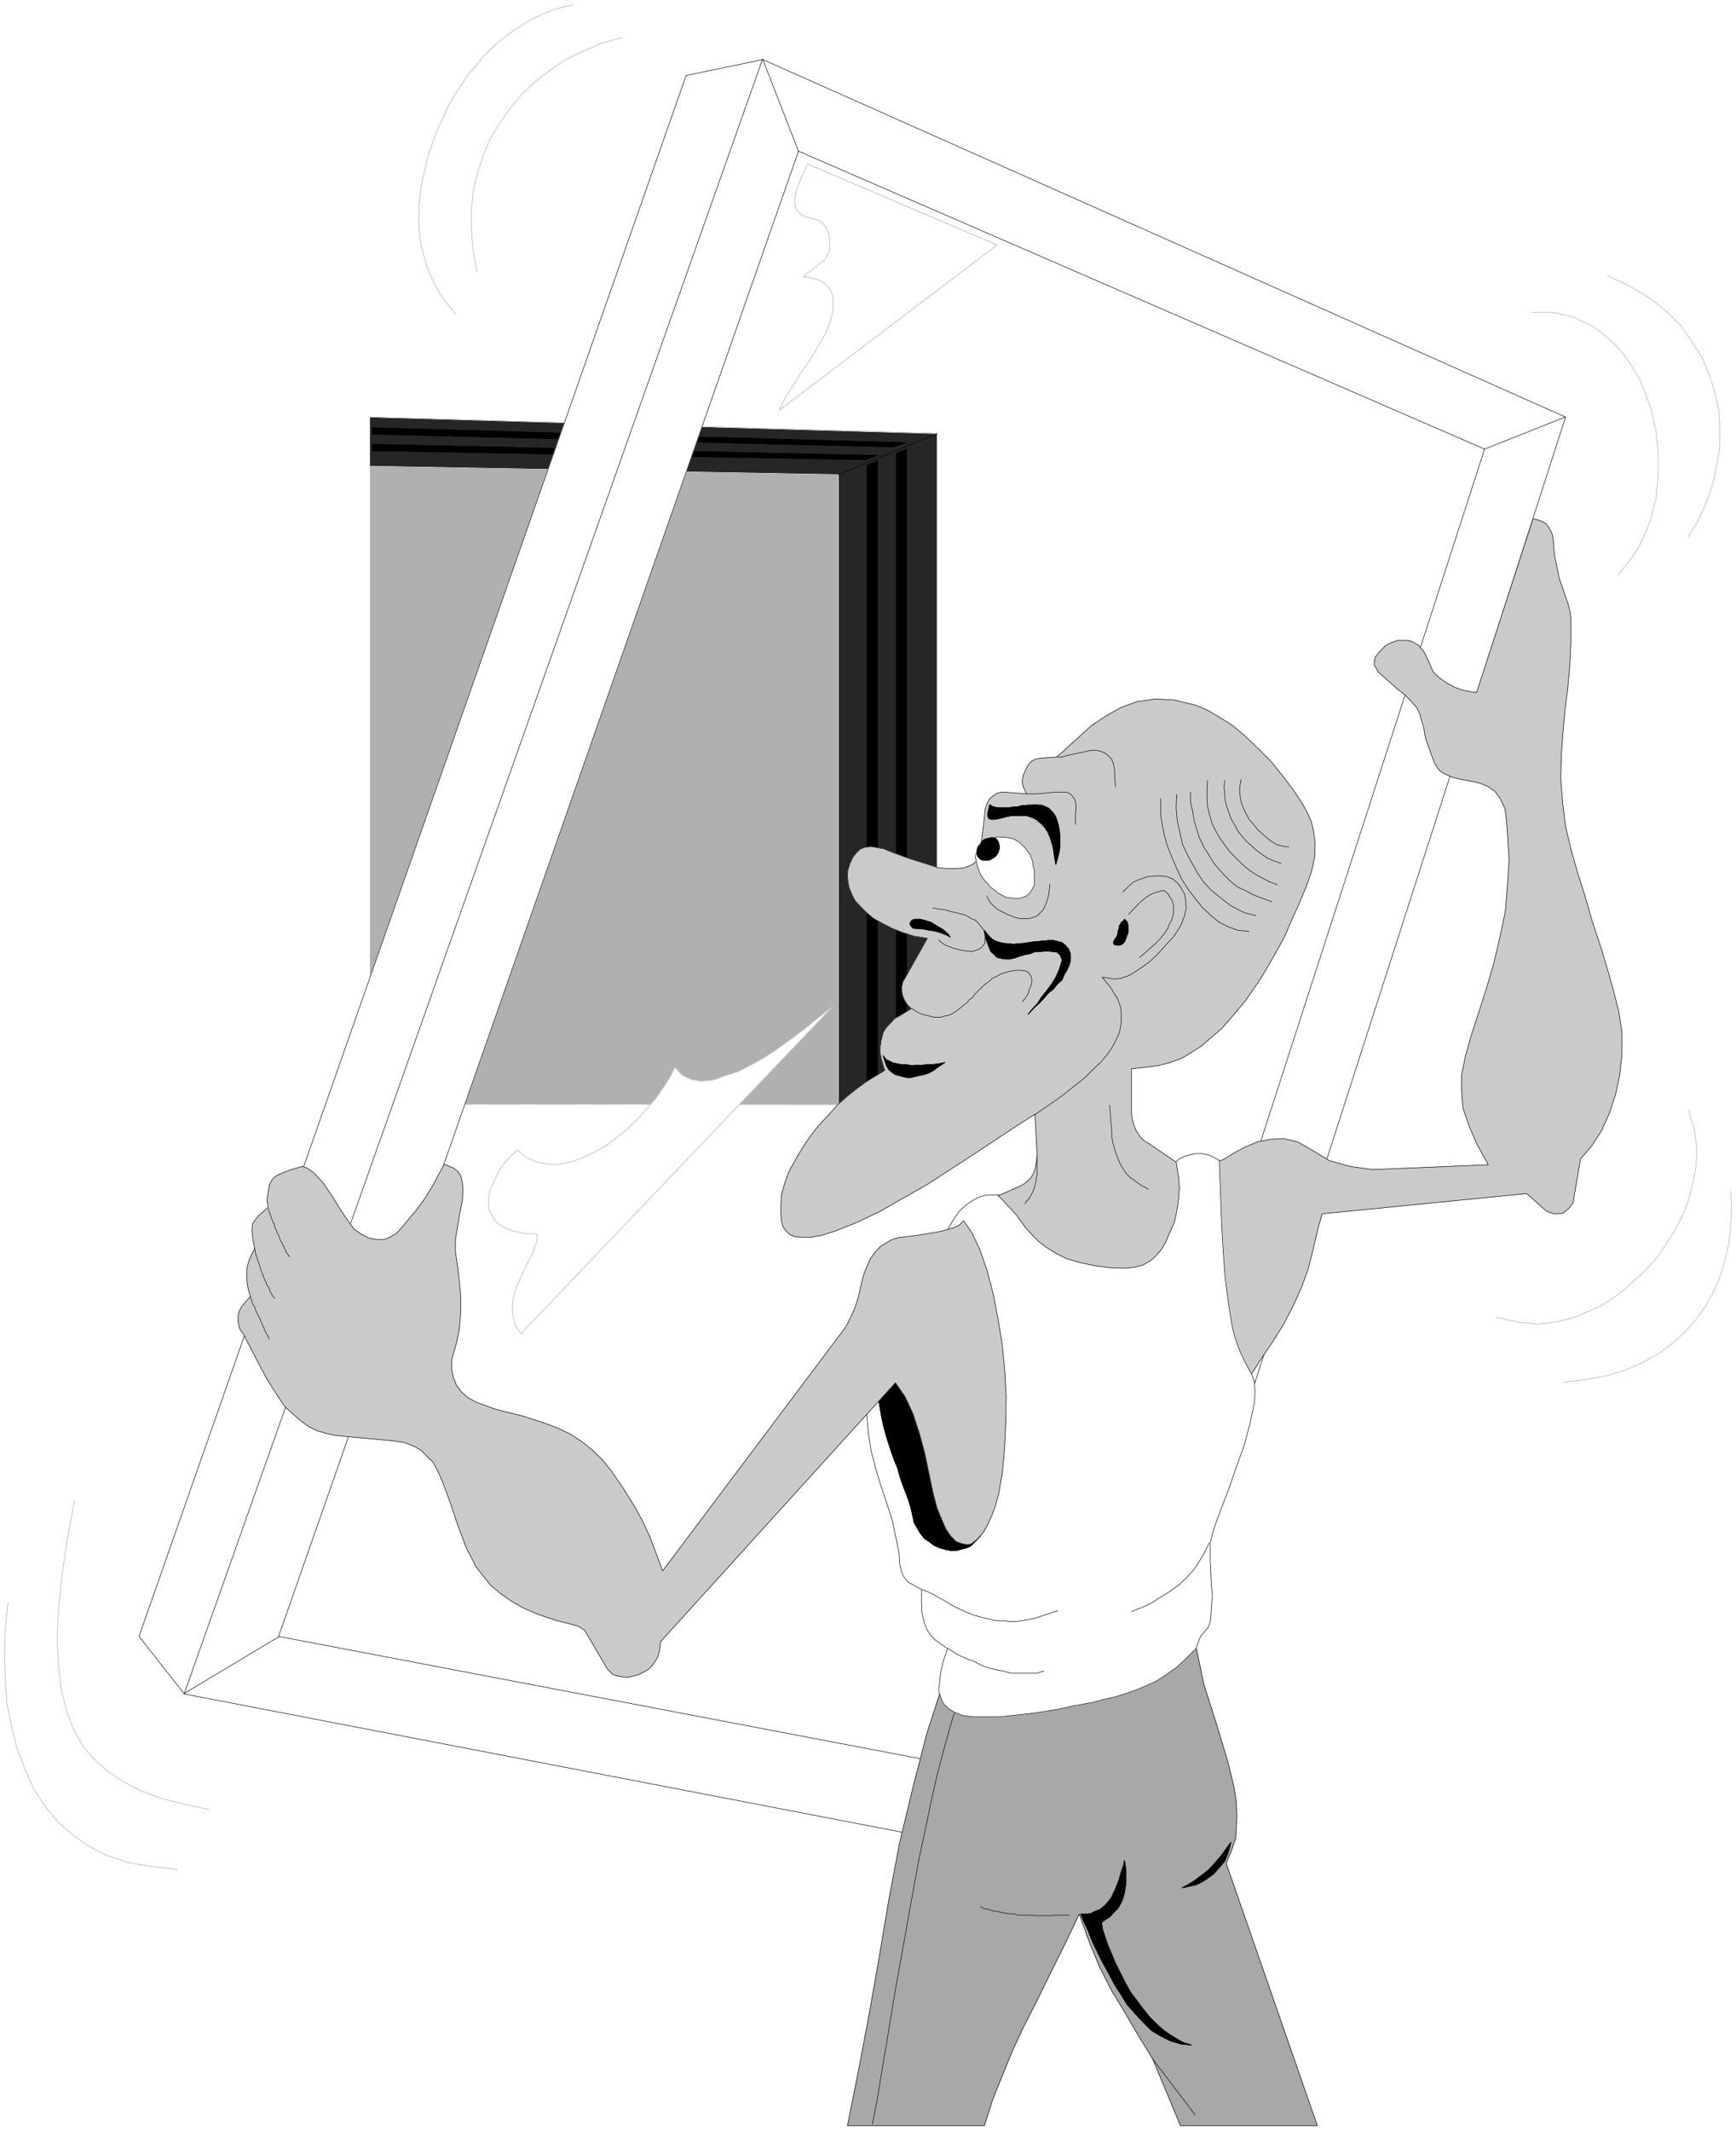 <svg width="3251.042" height="3989.578" viewBox="0 0 2438.281 2992.184" xmlns="http://www.w3.org/2000/svg"><rect x="0" y="0" width="2438.281" height="2992.184" fill="#808080" stroke="none"/><defs><clipPath id="a"><path d="M0 0h2438.281v2993H0Zm0 0"/></clipPath><clipPath id="b"><path d="M0 0h2438.281v2992.184H0Zm0 0"/></clipPath></defs><g clip-path="url(#a)"><path style="fill:#fff;fill-opacity:1;fill-rule:nonzero;stroke:none" d="M0 2992.184h2438.281V-.961H0Zm0 0"/></g><g clip-path="url(#b)"><path style="fill:#fff;fill-opacity:1;fill-rule:evenodd;stroke:#fff;stroke-width:.14;stroke-linecap:square;stroke-linejoin:bevel;stroke-miterlimit:10;stroke-opacity:1" d="M0 .5h468V575H0Zm0 0" transform="matrix(5.21 0 0 -5.21 0 2994.79)"/></g><path style="fill:#b0b0b0;fill-opacity:1;fill-rule:evenodd;stroke:#b0b0b0;stroke-width:.14;stroke-linecap:square;stroke-linejoin:bevel;stroke-miterlimit:10;stroke-opacity:1" d="m99.66 462.4 152.94-4.31V276.98l-152.94.14zm0 0" transform="matrix(5.21 0 0 -5.21 0 2994.79)"/><path style="fill:none;stroke:#fff;stroke-width:.14;stroke-linecap:square;stroke-linejoin:bevel;stroke-miterlimit:10;stroke-opacity:1" d="m99.66 462.4 152.94-4.31V276.98l-152.94.14zm0 0" transform="matrix(5.21 0 0 -5.21 0 2994.79)"/><path style="fill:#262626;fill-opacity:1;fill-rule:evenodd;stroke:#262626;stroke-width:.14;stroke-linecap:square;stroke-linejoin:bevel;stroke-miterlimit:10;stroke-opacity:1" d="M99.66 449.18v13.22l152.94-4.45V276.98h-26.57v169.91zm0 0" transform="matrix(5.21 0 0 -5.21 0 2994.79)"/><path style="fill:none;stroke:#fff;stroke-width:.14;stroke-linecap:square;stroke-linejoin:bevel;stroke-miterlimit:10;stroke-opacity:1" d="M99.66 449.18v13.22l152.94-4.45V276.98h-26.57v169.91zm0 0" transform="matrix(5.21 0 0 -5.21 0 2994.79)"/><path style="fill:#000;fill-opacity:1;fill-rule:evenodd;stroke:#000;stroke-width:.14;stroke-linecap:square;stroke-linejoin:bevel;stroke-miterlimit:10;stroke-opacity:1" d="m241.68 452.63 2.73 1.15V278.13h-2.73zm0 0" transform="matrix(5.21 0 0 -5.21 0 2994.79)"/><path style="fill:none;stroke:#000;stroke-width:.14;stroke-linecap:square;stroke-linejoin:bevel;stroke-miterlimit:10;stroke-opacity:1" d="m241.68 452.63 2.73 1.15V278.13h-2.73zm0 0" transform="matrix(5.21 0 0 -5.21 0 2994.79)"/><path style="fill:#000;fill-opacity:1;fill-rule:evenodd;stroke:#000;stroke-width:.14;stroke-linecap:square;stroke-linejoin:bevel;stroke-miterlimit:10;stroke-opacity:1" d="m233.78 449.47 2.73 1.15V278.13h-2.73zm0 0" transform="matrix(5.21 0 0 -5.21 0 2994.79)"/><path style="fill:none;stroke:#000;stroke-width:.14;stroke-linecap:square;stroke-linejoin:bevel;stroke-miterlimit:10;stroke-opacity:1" d="m233.78 449.47 2.73 1.15V278.13h-2.73zm-7.75-2.58 26.57 11.06v-.15" transform="matrix(5.21 0 0 -5.21 0 2994.79)"/><path style="fill:#000;fill-opacity:1;fill-rule:evenodd;stroke:#000;stroke-width:.14;stroke-linecap:square;stroke-linejoin:bevel;stroke-miterlimit:10;stroke-opacity:1" d="m100.38 459.53 143.74-4.03-3.3-1.14-140.44 3.44zm0 0" transform="matrix(5.21 0 0 -5.21 0 2994.79)"/><path style="fill:none;stroke:#000;stroke-width:.14;stroke-linecap:square;stroke-linejoin:bevel;stroke-miterlimit:10;stroke-opacity:1" d="m100.38 459.53 143.74-4.03-3.3-1.14-140.44 3.44zm0 0" transform="matrix(5.21 0 0 -5.21 0 2994.79)"/><path style="fill:#000;fill-opacity:1;fill-rule:evenodd;stroke:#000;stroke-width:.14;stroke-linecap:square;stroke-linejoin:bevel;stroke-miterlimit:10;stroke-opacity:1" d="m100.38 455.07 136.13-3.01-3.16-1.15-132.97 2.44zm0 0" transform="matrix(5.21 0 0 -5.21 0 2994.79)"/><path style="fill:none;stroke:#000;stroke-width:.14;stroke-linecap:square;stroke-linejoin:bevel;stroke-miterlimit:10;stroke-opacity:1" d="m100.38 455.07 136.13-3.01-3.16-1.15-132.97 2.44zm0 0" transform="matrix(5.21 0 0 -5.21 0 2994.79)"/><path style="fill:#fff;fill-opacity:1;fill-rule:evenodd;stroke:#fff;stroke-width:.14;stroke-linecap:square;stroke-linejoin:bevel;stroke-miterlimit:10;stroke-opacity:1" d="m284.04 94.57 12.07-23.55L422.05 462.4l-216.41 96.37-20.68-4.31L37.48 133.78l12.21-15.51L295.1 71.02l-11.92 23.12L75.1 133.78l140.16 400.29 184.96-80.29Zm0 0" transform="matrix(5.21 0 0 -5.21 0 2994.79)"/><path style="fill:none;stroke:#000;stroke-width:.14;stroke-linecap:square;stroke-linejoin:bevel;stroke-miterlimit:10;stroke-opacity:1" d="m284.04 94.57 12.07-23.55L422.05 462.4l-216.41 96.37-20.68-4.31L37.48 133.78l12.21-15.51L295.1 71.02l-11.92 23.12L75.1 133.78l140.16 400.29 184.96-80.29Zm0 0" transform="matrix(5.21 0 0 -5.21 0 2994.79)"/><path style="fill:none;stroke:#000;stroke-width:.14;stroke-linecap:square;stroke-linejoin:bevel;stroke-miterlimit:10;stroke-opacity:1" d="m205.64 558.77 9.62-24.7v-.15m184.96-80.14 21.68 8.62v-.15M49.69 118.42l25.41 15.22v-.14" transform="matrix(5.21 0 0 -5.21 0 2994.79)"/><path style="fill:none;stroke:#000;stroke-width:.14;stroke-linecap:square;stroke-linejoin:bevel;stroke-miterlimit:10;stroke-opacity:1" d="M205.49 558.63 49.69 118.42v-.15" transform="matrix(5.21 0 0 -5.21 0 2994.79)"/><path style="fill:#a8a8a8;fill-opacity:1;fill-rule:evenodd;stroke:#a8a8a8;stroke-width:.14;stroke-linecap:square;stroke-linejoin:bevel;stroke-miterlimit:10;stroke-opacity:1" d="M228.47 1.94h36.91l2.29 7.18 2.73 6.75 2.59 6.32 2.87 6.17 3.88 7.62 3.73 7.61 3.73 7.47 3.74 7.9 2.58-7.19 2.87-7.03 3.31-6.47 3.73-6.17 2.01-3.45 1.87-3.16 1.87-3.02 1.57-2.58 7.47-17.95h36.91L330.57 72.6l1.58 3.88 1.01 3.01.14 2.73.14 3.16-.14 3.88-.72 4.31-1.58 6.46-3.16 10.49-3.3 10.34-2.15 10.34-67.93-9.34-4.59-14.22-3.74-14.5-3.59-14.94-2.87-15.08-2.58-15.37-2.73-15.51-2.87-15.22Zm0 0" transform="matrix(5.21 0 0 -5.21 0 2994.79)"/><path style="fill:none;stroke:#000;stroke-width:.14;stroke-linecap:square;stroke-linejoin:bevel;stroke-miterlimit:10;stroke-opacity:1" d="M228.47 1.94h36.91l2.29 7.18 2.73 6.75 2.59 6.32 2.87 6.17 3.88 7.62 3.73 7.61 3.73 7.47 3.74 7.9 2.58-7.19 2.87-7.03 3.31-6.47 3.73-6.17 2.01-3.45 1.87-3.16 1.87-3.02 1.57-2.58 7.47-17.95h36.91L330.57 72.6l1.58 3.88 1.01 3.01.14 2.73.14 3.16-.14 3.88-.72 4.31-1.58 6.46-3.16 10.49-3.3 10.34-2.15 10.34-67.93-9.34-4.59-14.22-3.74-14.5-3.59-14.94-2.87-15.08-2.58-15.37-2.73-15.51-2.87-15.22Zm0 0" transform="matrix(5.21 0 0 -5.21 0 2994.79)"/><path style="fill:#000;fill-opacity:1;fill-rule:evenodd;stroke:#000;stroke-width:.14;stroke-linecap:square;stroke-linejoin:bevel;stroke-miterlimit:10;stroke-opacity:1" d="M291.37 58.96h1.29l1.44.14 1 .57 1.29.43.72.58 1.01.86.72.86.86 1.15.43 1.01.57 1.15.43 1.14.58 1.44.28 1.15.44 1.44.43 1.15.28 1.43.29-1.72.14-1.73v-2.87l-.28-1.43-.15-1.01-.28-1.15-.43-1.15-.44-.86-.57-1-.72-.72-.72-.72-.71-.86-.72-.43-.86-.58-.72-.57.29-1.87.71-2.15.72-2.16 1.01-2.3 1-2.44 1.29-2.58 1.3-2.59 1.43-2.58 1.73-2.3 1.72-2.3 1.72-2.15 2.16-2.16 2.01-1.72 2.44-1.58 2.15-1.29 2.59-.87-2.87.29-2.88.86-2.58 1.3-2.44 1.43-2.3 2.3-2.01 2.15-2.3 2.59-1.58 2.58-1.86 2.88-1.58 3.01-1.58 2.88-1.44 2.87-1.44 3.01-1 2.59-1.15 2.44zm0 0" transform="matrix(5.21 0 0 -5.21 0 2994.79)"/><path style="fill:none;stroke:#000;stroke-width:.14;stroke-linecap:square;stroke-linejoin:bevel;stroke-miterlimit:10;stroke-opacity:1" d="M291.37 58.96h1.29l1.44.14 1 .57 1.29.43.72.58 1.01.86.72.86.86 1.15.43 1.01.57 1.15.43 1.14.58 1.44.28 1.15.44 1.44.43 1.15.28 1.43.29-1.72.14-1.73v-2.87l-.28-1.43-.15-1.01-.28-1.15-.43-1.15-.44-.86-.57-1-.72-.72-.72-.72-.71-.86-.72-.43-.86-.58-.72-.57.29-1.87.71-2.15.72-2.16 1.01-2.3 1-2.44 1.29-2.58 1.3-2.59 1.43-2.58 1.73-2.3 1.72-2.3 1.72-2.15 2.16-2.16 2.01-1.72 2.44-1.58 2.15-1.29 2.59-.87-2.87.29-2.88.86-2.58 1.3-2.44 1.43-2.3 2.3-2.01 2.15-2.3 2.59-1.58 2.58-1.86 2.88-1.58 3.01-1.58 2.88-1.44 2.87-1.44 3.01-1 2.59-1.15 2.44zm-27 2.01.58-.43.57-.15.72-.14.57-.15.86-.28.58-.15h.72l.86-.28h.57l.72-.29h.86l.72-.14h.86l.72-.29h3.88l.86-.15h4.74l.86.15h3.59v-.15" transform="matrix(5.21 0 0 -5.21 0 2994.79)"/><path style="fill:#000;fill-opacity:1;fill-rule:evenodd;stroke:#000;stroke-width:.14;stroke-linecap:square;stroke-linejoin:bevel;stroke-miterlimit:10;stroke-opacity:1" d="m331.86 78.34-1.29-1.72-.86-1.29-1.44-1.72-1.14-1.3-1.3-1.43-1.86-1.44-2.3-1.72-3.02-1.73 2.01.43 1.87.43 1.72.87 1.3.86 1.58 1.15 1.57 1.72 1.44 1.72.72 1.73.57 1.72zm0 0" transform="matrix(5.21 0 0 -5.21 0 2994.79)"/><path style="fill:none;stroke:#000;stroke-width:.14;stroke-linecap:square;stroke-linejoin:bevel;stroke-miterlimit:10;stroke-opacity:1" d="m331.86 78.34-1.29-1.72-.86-1.29-1.44-1.72-1.14-1.3-1.3-1.43-1.86-1.44-2.3-1.72-3.02-1.73 2.01.43 1.87.43 1.72.87 1.3.86 1.58 1.15 1.57 1.72 1.44 1.72.72 1.73.57 1.72zm-21.11-58.45L322.1 4.95v-.14m-61.89 117.48-1.87-5.74-2.01-6.46-1.87-6.75-1.86-7.04-1.58-7.04-1.58-7.61-1.58-7.33-1.44-7.75-1.58-8.76-1.58-8.91-1.58-8.62-1.43-8.47-1.3-8.04-1.29-7.61-1.15-7.04-1.29-6.61v-.14" transform="matrix(5.21 0 0 -5.21 0 2994.79)"/><path style="fill:#cacaca;fill-opacity:1;fill-rule:evenodd;stroke:#cacaca;stroke-width:.14;stroke-linecap:square;stroke-linejoin:bevel;stroke-miterlimit:10;stroke-opacity:1" d="m331.58 193.68-4.31 67.64 2.87 1.15 2.73 1.73 3.02 1.58 3.15 1.29 3.59.72 3.45.14 3.73-.86 4.03-2.3 4.45-2.73 5.6-1.58 6.03-.86 31.3 1.29-3.16 5.75-2.15 5.02-1.58 4.74-.29 4.31v4.45l1.01 5.03 1.72 6.03 2.3 7.04 1.87 5.89 1.86 6.46 1.58 6.75 1.44 6.9.57 6.89.43 7.04-.43 7.04-.28 3.73-.43 3.02-1.3 2.73-1.43 1.86-1.87 1.3-2.15.86-2.44.57-2.45.43-2.44.58-2.3 1-1.29.86-1.15 1.73-.86 2.15-.86 2.44-.86 2.45-.43 2.58-.58 2.01-.43 1.58-.86 1.87-1.58 1.87-1.72 1.72-2.01 1.58-5.17 4.6-.43.86-.58.86v1.15l.29 1.15 1.29 1.58.58.57.86.86.72.43.86.43 1.72.58h2.73l1.15-.29 1-.57.87-.58.57-.72.57-.57.44-.86.43-.86 1-2.16.86-2.01 1.58-1.43 2.01-1.44 2.16-1.15 2.01-.72 2.01-.43 1.86-.29 15.23 46.83.86-.15.86-.29.86-.28.86-.58.72-.86.58-1 .43-1.01.28-1.44.29-4.02.72-3.44.57-2.88.86-2.44.72-2.15.72-2.01.58-2.16.28-1.86v-6.76l-.28-6.17-.58-6.32-.72-5.75-.57-6.17-.43-6.18-.15-6.32.58-6.75.72-5.89 1.43-6.03 1.73-6.17 2.01-6.32 2.01-7.04 2.44-7.33 2.01-6.75 1.43-5.17 1.3-5.17.86-5.6v-5.6l-.58-5.6-1.15-5.46-1.72-5.17-2.15-4.74-2.73-4.16-2.87-3.31-1.58-9.33-.43-2.59-1.3-1.58-1.43-1.15-2.44-.14-2.01.72-5.32 4.74-55.14-5.46-1.01-3.59-.86-3.59-.86-3.74-1.15-4.31-1.72-4.74-2.3-5.02-2.44-4.74-2.87-4.6-3.02-4.45-3.01-4.74-2.87-5.03zm0 0" transform="matrix(5.21 0 0 -5.21 0 2994.79)"/><path style="fill:none;stroke:#000;stroke-width:.14;stroke-linecap:square;stroke-linejoin:bevel;stroke-miterlimit:10;stroke-opacity:1" d="m331.58 193.68-4.31 67.64 2.87 1.15 2.73 1.73 3.02 1.58 3.15 1.29 3.59.72 3.45.14 3.73-.86 4.03-2.3 4.45-2.73 5.6-1.58 6.03-.86 31.3 1.29-3.16 5.75-2.15 5.02-1.58 4.74-.29 4.31v4.45l1.01 5.03 1.72 6.03 2.3 7.04 1.87 5.89 1.86 6.46 1.58 6.75 1.44 6.9.57 6.89.43 7.04-.43 7.04-.28 3.73-.43 3.02-1.3 2.73-1.43 1.86-1.87 1.3-2.15.86-2.44.57-2.45.43-2.44.58-2.3 1-1.29.86-1.15 1.73-.86 2.15-.86 2.44-.86 2.45-.43 2.58-.58 2.01-.43 1.58-.86 1.87-1.58 1.87-1.72 1.72-2.01 1.58-5.17 4.6-.43.86-.58.86v1.15l.29 1.15 1.29 1.58.58.57.86.86.72.43.86.43 1.72.58h2.73l1.15-.29 1-.57.87-.58.57-.72.57-.57.44-.86.43-.86 1-2.16.86-2.01 1.58-1.43 2.01-1.44 2.16-1.15 2.01-.72 2.01-.43 1.86-.29 15.23 46.83.86-.15.86-.29.86-.28.86-.58.72-.86.58-1 .43-1.01.28-1.44.29-4.02.72-3.44.57-2.88.86-2.44.72-2.15.72-2.01.58-2.16.28-1.86v-6.76l-.28-6.17-.58-6.32-.72-5.75-.57-6.17-.43-6.18-.15-6.32.58-6.75.72-5.89 1.43-6.03 1.73-6.17 2.01-6.32 2.01-7.04 2.44-7.33 2.01-6.75 1.43-5.17 1.3-5.17.86-5.6v-5.6l-.58-5.6-1.15-5.46-1.72-5.17-2.15-4.74-2.73-4.16-2.87-3.31-1.58-9.33-.43-2.59-1.3-1.58-1.43-1.15-2.44-.14-2.01.72-5.32 4.74-55.14-5.46-1.01-3.59-.86-3.59-.86-3.74-1.15-4.31-1.72-4.74-2.3-5.02-2.44-4.74-2.87-4.6-3.02-4.45-3.01-4.74-2.87-5.03zm0 0" transform="matrix(5.21 0 0 -5.21 0 2994.79)"/><path style="fill:#fff;fill-opacity:1;fill-rule:evenodd;stroke:#fff;stroke-width:.14;stroke-linecap:square;stroke-linejoin:bevel;stroke-miterlimit:10;stroke-opacity:1" d="m255.47 243.51 1.58 2.59 1.58 2.3 1.72 1.58 1.87 1.29 1.58.86 1.86.58h4.17l46.81 8.61 1.29 1.15 1.44.72 1.58.43 1.44.29h1.58l1.58-.29 1.43-.57 1.72-1.01.29-7.75.29-8.05.43-8.04.57-7.9.72-5.46.86-5.74.43-2.3.58-2.3 1.15-3.3 1.58-3.45 1.86-3.45.72-1.86.15-2.59-.15-3.01-1.15-5.46-1.58-6.03-2.15-5.89-2.01-5.89-2.01-5.17-1.58-4.31-1.01-3.16-.43-2.16v-4.3l.15-3.31.14-3.3.29-3.02-.29-3.3-.14-2.73-.29-1.58-.57-1.29-.72-.72-.58-.72-.43-.43-.43-.86-.43-1.15-.57-1.58-2.59-2.58-2.44-2.3-2.58-1.87-2.88-1.87-2.72-1.29-2.73-1.15-2.88-1-2.72-.87-3.16-.71-3.31-.87-4.73-.86-5.46-1.15-5.6-.86-5.03-.57-4.45-.43h-6.89l-2.87.43-2.16.86-1.58 1-1.29 1.3-.72 1.72-.57 1.87.28 2.3.29 2.58.72 3.02 1.15 3.3-1.73 1.15-1.57 1.15-1.3 1.29-1 1.58-.72 1.87-.57 2.44-.15 2.87v3.59l-2.3 1.3-1.15.57-.57.57-.86 1.15-.58 1.44-.43 2.01-.14 2.44-.72 3.74-1.15 5.45-1.58 4.89-1.58 4.74-1.43 4.74-1.15 4.59-.72 4.74-.43 5.03zm0 0" transform="matrix(5.21 0 0 -5.21 0 2994.79)"/><path style="fill:none;stroke:#000;stroke-width:.14;stroke-linecap:square;stroke-linejoin:bevel;stroke-miterlimit:10;stroke-opacity:1" d="m255.47 243.51 1.58 2.59 1.58 2.3 1.72 1.58 1.87 1.29 1.58.86 1.86.58h4.17l46.81 8.61 1.29 1.15 1.44.72 1.58.43 1.44.29h1.58l1.58-.29 1.43-.57 1.72-1.01.29-7.75.29-8.05.43-8.04.57-7.9.72-5.46.86-5.74.43-2.3.58-2.3 1.15-3.3 1.58-3.45 1.86-3.45.72-1.86.15-2.59-.15-3.01-1.15-5.46-1.58-6.03-2.15-5.89-2.01-5.89-2.01-5.17-1.58-4.31-1.01-3.16-.43-2.16v-4.3l.15-3.31.14-3.3.29-3.02-.29-3.3-.14-2.73-.29-1.58-.57-1.29-.72-.72-.58-.72-.43-.43-.43-.86-.43-1.15-.57-1.58-2.59-2.58-2.44-2.3-2.58-1.87-2.88-1.87-2.72-1.29-2.73-1.15-2.88-1-2.72-.87-3.16-.71-3.31-.87-4.73-.86-5.46-1.15-5.6-.86-5.03-.57-4.45-.43h-6.89l-2.87.43-2.16.86-1.58 1-1.29 1.3-.72 1.72-.57 1.87.28 2.3.29 2.58.72 3.02 1.15 3.3-1.73 1.15-1.57 1.15-1.3 1.29-1 1.58-.72 1.87-.57 2.44-.15 2.87v3.59l-2.3 1.3-1.15.57-.57.57-.86 1.15-.58 1.44-.43 2.01-.14 2.44-.72 3.74-1.15 5.45-1.58 4.89-1.58 4.74-1.43 4.74-1.15 4.59-.72 4.74-.43 5.03zm0 0" transform="matrix(5.21 0 0 -5.21 0 2994.79)"/><path style="fill:#000;fill-opacity:1;fill-rule:evenodd;stroke:#000;stroke-width:.14;stroke-linecap:square;stroke-linejoin:bevel;stroke-miterlimit:10;stroke-opacity:1" d="m236.23 205.02.43-6.6.57-3.02.43-2.59.58-2.58.71-2.59.72-2.29.72-2.16.72-2.01.86-2.01.57-2.15.72-2.16.72-1.87.86-2.29.72-2.3.57-2.59.29-1.43.86-1.44.86-1.44 1.01-1.29 1.29-.86 1.29-1.01 1.58-.71 1.58-.44 1.44-.28h1.58l1.44.43 1.29.29 1.15.57 1.43 1.44 1.15 1.29 1.01 1.44-17.81 42.8zm0 0" transform="matrix(5.21 0 0 -5.21 0 2994.79)"/><path style="fill:none;stroke:#000;stroke-width:.14;stroke-linecap:square;stroke-linejoin:bevel;stroke-miterlimit:10;stroke-opacity:1" d="m236.23 205.02.43-6.6.57-3.02.43-2.59.58-2.58.71-2.59.72-2.29.72-2.16.72-2.01.86-2.01.57-2.15.72-2.16.72-1.87.86-2.29.72-2.3.57-2.59.29-1.43.86-1.44.86-1.44 1.01-1.29 1.29-.86 1.29-1.01 1.58-.71 1.58-.44 1.44-.28h1.58l1.44.43 1.29.29 1.15.57 1.43 1.44 1.15 1.29 1.01 1.44-17.81 42.8zm89.75-45.96-.72-1.58-.72-1.43-.86-1.44-1.01-1.58-.86-1.29-1.15-1.3-1.29-1.29-1.29-1.29-1.44-1.01-1.58-1.15-1.43-.86-1.58-1-1.58-1.01-1.73-.86-1.72-.72-1.87-.72v-.14m-56.57 6.03 1.43-.57 1.58-.72 1.44-.86 1.86-1.01 1.58-1 2.01-1.01 1.87-.86 1.15-.43 1-.43 1.01-.29 1-.29 1.3-.28 1.15-.29 1.29-.29 1.29-.14h1.29l1.44-.14h1.72l2.01.28 3.02.58 3.01 1 3.02 1.01v-.15m-29.44-10.05 1.15-.72 1.15-.72 1.44-.71 1.57-.72 1.44-.43 1.58-.86 1.58-.72 1.58-.43 1.72-.43 1.73-.29 1.86-.58h7.18l1.73.58v-.15" transform="matrix(5.21 0 0 -5.21 0 2994.79)"/><path style="fill:#cacaca;fill-opacity:1;fill-rule:evenodd;stroke:#cacaca;stroke-width:.14;stroke-linecap:square;stroke-linejoin:bevel;stroke-miterlimit:10;stroke-opacity:1" d="m228.04 217.23 1.29 2.59 1.15 2.58.86 2.59.72 3.16.72 3.01.86 2.16 1.01 2.29 1.29 1.73 1.43 1.58 1.44.86 1.72 1 1.44.44 5.6.71 5.31.87 2.3.57 1.87.57 1.43.58 1.3 1.29 2.44-3.59 2.01-4.45 1.86-5.32 1.58-6.03 1.3-6.6 1.15-6.9.71-7.04.43-7.46-.14-7.04-.29-6.75-.57-6.47-1.01-5.88-.86-3.16-1-2.73-1.15-2.59-1.29-2.15-1.58-1.73-1.44-1.15-1.01-.28-1.57.28-1.58.58-1.44 1.44-1.29 1.86-1.01 2.3-1.43 3.45-1.15 4.45-1.01 4.88-1.15 5.46-1.43 5.32-1.73 5.31-2.15 4.6-2.59 3.73-63.32-69.8-.29-2.59-.43-1.43-.72-1.3-.86-1.15-1.01-1-1.29-.72-1.43-.72-1.58-.43-1.58-.29-1.58.29-1.15.15-1.01.43-1.43 1.43-6.04 10.34-1 .72-1.15.58-5.6 1.43-4.74 1.58-4.02 1.73-3.3 1.86-3.02 2.16-2.58 2.15-3.88 4.89-2.73 5.31-2.15 5.74-2.01 6.04-2.3 6.17-1.44 3.16-1.15 2.01-1.57 1.44-1.3 1.44-1.86 1.14-2.88 1.15-3.01.43-12.5 1.15-2.87.29-2.73.58-2.44.71-2.29 1.15-2.16 1.58-2.15 1.87-2.16 2.01-1.72 2.59-3.02 4.73-2.44 4.6-3.87 7.47-1.01 1.44-.43 1.86v1.58l.29 1.3.57 1.14 2.44 2.88-.57 2.01-.29 1.72-.14 1.72v1.58l.28 1.44.44 1.44.57 1.29.86 1.58-.57 3.3-.15 2.01.15 1.44.86 1.29.86 1.01 1.15 1 1.29 1.15v.58l-.29 1.29.29 1.87.43 2.44.58 1.15.72.86 1.57.86 2.59 1.01 3.45 1 1.43-.57 1.58-1.15 2.44-2.59 2.44-3.59 2.3-3.73 2.44-3.59 1.3-1.73 1.86-1.29 1.87-1 2.15-.44h2.3l1.72.72 1.73 1.15 1.15 1.29 4.3 5.17 2.16 3.02 2.01 3.3 1.58 3.02 1.43 2.59 2.45-1.01 1.14-.86.87-1.29.43-1.87.14-1.87-.14-2.87-.72-3.59-.58-3.45-.57-3.45v-3.44l.57-3.74.43-3.73.44-4.31v-4.31l-.44-4.88-.71-3.45-1.3-4.59v-2.45l.44-2.29.86-2.16 1.43-1.87 1.87-1.58 2.15-1.14 5.17-1.87 7.47-1.87 5.31-1.72 3.88-1.44 3.59-1.72 3.02-2.01 3.01-2.44 2.59-2.59 2.3-2.87 3.15-4.6 3.31-5.31 2.01-3.74 1.86-4.02 3.45-9.19zm0 0" transform="matrix(5.21 0 0 -5.21 0 2994.79)"/><path style="fill:none;stroke:#000;stroke-width:.14;stroke-linecap:square;stroke-linejoin:bevel;stroke-miterlimit:10;stroke-opacity:1" d="m228.04 217.23 1.29 2.59 1.15 2.58.86 2.59.72 3.16.72 3.01.86 2.16 1.01 2.29 1.29 1.73 1.43 1.58 1.44.86 1.72 1 1.44.44 5.6.71 5.31.87 2.3.57 1.87.57 1.43.58 1.3 1.29 2.44-3.59 2.01-4.45 1.86-5.32 1.58-6.03 1.3-6.6 1.15-6.9.71-7.04.43-7.46-.14-7.04-.29-6.75-.57-6.47-1.01-5.88-.86-3.16-1-2.73-1.15-2.59-1.29-2.15-1.58-1.73-1.44-1.15-1.01-.28-1.57.28-1.58.58-1.44 1.44-1.29 1.86-1.01 2.3-1.43 3.45-1.15 4.45-1.01 4.88-1.15 5.46-1.43 5.32-1.73 5.31-2.15 4.6-2.59 3.73-63.32-69.8-.29-2.59-.43-1.43-.72-1.3-.86-1.15-1.01-1-1.29-.72-1.43-.72-1.58-.43-1.58-.29-1.58.29-1.15.15-1.01.43-1.43 1.43-6.04 10.34-1 .72-1.15.58-5.6 1.43-4.74 1.58-4.02 1.73-3.3 1.86-3.02 2.16-2.58 2.15-3.88 4.89-2.73 5.31-2.15 5.74-2.01 6.04-2.3 6.17-1.44 3.16-1.15 2.01-1.57 1.44-1.3 1.44-1.86 1.14-2.88 1.15-3.01.43-12.5 1.15-2.87.29-2.73.58-2.44.71-2.29 1.15-2.16 1.58-2.15 1.87-2.16 2.01-1.72 2.59-3.02 4.73-2.44 4.6-3.87 7.47-1.01 1.44-.43 1.86v1.58l.29 1.3.57 1.14 2.44 2.88-.57 2.01-.29 1.72-.14 1.72v1.58l.28 1.44.44 1.44.57 1.29.86 1.58-.57 3.3-.15 2.01.15 1.44.86 1.29.86 1.01 1.15 1 1.29 1.15v.58l-.29 1.29.29 1.87.43 2.44.58 1.15.72.86 1.57.86 2.59 1.01 3.45 1 1.43-.57 1.58-1.15 2.44-2.59 2.44-3.59 2.3-3.73 2.44-3.59 1.3-1.73 1.86-1.29 1.87-1 2.15-.44h2.3l1.72.72 1.73 1.15 1.15 1.29 4.3 5.17 2.16 3.02 2.01 3.3 1.58 3.02 1.43 2.59 2.45-1.01 1.14-.86.87-1.29.43-1.87.14-1.87-.14-2.87-.72-3.59-.58-3.45-.57-3.45v-3.44l.57-3.74.43-3.73.44-4.31v-4.31l-.44-4.88-.71-3.45-1.3-4.59v-2.45l.44-2.29.86-2.16 1.43-1.87 1.87-1.58 2.15-1.14 5.17-1.87 7.47-1.87 5.31-1.72 3.88-1.44 3.59-1.72 3.02-2.01 3.01-2.44 2.59-2.59 2.3-2.87 3.15-4.6 3.31-5.31 2.01-3.74 1.86-4.02 3.45-9.19zm0 0" transform="matrix(5.21 0 0 -5.21 0 2994.79)"/><path style="fill:none;stroke:#000;stroke-width:.14;stroke-linecap:square;stroke-linejoin:bevel;stroke-miterlimit:10;stroke-opacity:1" d="M72.38 249.11v-.28l.14-.43v-.15l.29-.43v-.28l.14-.29.14-.58.15-.28.14-.43.14-.29.15-.43.29-.29v-.43l.14-.43.14-.43.29-.43.14-.43.15-.44.28-.43.15-.43.14-.43.14-.43.29-.43.29-.57.14-.44.29-.28.14-.58.29-.43.14-.57.29-.29.58-.86v-.14m-9.19 2.01v-.72l.14-.29v-.43l.29-.29v-.43l.14-.43.14-.29.15-.43.14-.43.14-.43.15-.57.14-.29.14-.58.15-.28.14-.43.29-.58v-.43l.29-.43.14-.43.29-.43.14-.43.14-.58.29-.28.29-.44.14-.43.15-.57.28-.29.15-.43.28-.43.44-.57v-.15m-6.47.58.15-.29v-.43l.28-.29v-.43l.15-.43.14-.29.29-.43.14-.29.15-.28.14-.58.14-.28.15-.44.28-.43.15-.28.14-.43.29-.44.14-.28.14-.43.15-.43.14-.29.29-.43v-.29l.29-.29v-.43l.28-.43.15-.29.14-.43.14-.14.15-.29.29-.43.14-.43v-.14" transform="matrix(5.21 0 0 -5.21 0 2994.79)"/><path style="fill:none;stroke:#a8a8a8;stroke-width:.14;stroke-linecap:square;stroke-linejoin:bevel;stroke-miterlimit:10;stroke-opacity:1" d="m2.15 142.83-.71-7.04-.29-7.03.29-6.61.43-6.61 1.29-6.17 1.44-5.89 2.15-5.46 2.3-5.31 3.01-4.6 3.59-4.31 4.02-3.59 4.6-3.16 4.88-2.44 5.75-1.87 6.03-1 6.75-.72v-.14" transform="matrix(5.21 0 0 -5.21 0 2994.79)"/><path style="fill:none;stroke:#a8a8a8;stroke-width:.14;stroke-linecap:square;stroke-linejoin:bevel;stroke-miterlimit:10;stroke-opacity:1" d="m20.1 170.41-2.01-10.77-1.43-9.77-.86-8.9-.43-7.9.43-7.33.71-6.32 1.44-5.74 1.87-4.89 2.44-4.45 3.16-3.73 3.59-3.16 4.31-2.88 4.73-2.44 5.46-2.01 6.18-1.58 6.6-1.43v-.15m98.23 486.6-3.02-.71-2.87-.87-2.73-1.15-2.73-1.29-2.58-1.58-2.73-1.86-2.59-1.87-2.44-2.16-2.3-2.15-2.15-2.73-2.15-2.44-2.01-3.02-1.87-2.87-1.72-3.02-1.44-3.3-1.44-3.16-1.15-3.16-1.14-3.16-.72-3.3-.86-3.31-.58-3.44-.29-3.31-.14-3.3.14-3.3.29-3.16.72-3.16.86-3.02 1.01-2.87 1.29-2.73 1.58-2.87 1.87-2.44 2.15-2.59v-.14" transform="matrix(5.21 0 0 -5.21 0 2994.79)"/><path style="fill:none;stroke:#a8a8a8;stroke-width:.14;stroke-linecap:square;stroke-linejoin:bevel;stroke-miterlimit:10;stroke-opacity:1" d="m167.58 564.66-5.31-1.44-4.88-2.15-4.74-2.16-4.31-3.01-4.02-3.02-3.59-3.45-3.3-3.87-2.73-4.02-2.59-4.17-1.86-4.6-1.58-4.74-1.15-5.02-.43-4.89v-5.31l.43-5.46 1-5.46v-.14M413 490.69h3.16l2.73-.14 2.73-.58 2.72-.71 2.45-1.15 2.44-1.15 2.15-1.58 2.3-1.87 1.86-1.72 1.73-2.01 1.72-2.16 1.58-2.58 1.44-2.44 1.15-2.73 1-2.73 1.01-2.73.57-2.87.72-2.88.29-3.16.28-2.72v-6.04l-.28-3.01-.29-3.02-1.44-5.74-1-2.73-1.15-2.59-1.29-2.73-1.58-2.3-1.73-2.29-1.86-2.3v-.14" transform="matrix(5.21 0 0 -5.21 0 2994.79)"/><path style="fill:none;stroke:#a8a8a8;stroke-width:.14;stroke-linecap:square;stroke-linejoin:bevel;stroke-miterlimit:10;stroke-opacity:1" d="m433.39 500.46 5.89-2.73 5.31-3.16 4.45-3.45 4.02-4.02 3.02-4.31 2.87-4.45 1.87-4.6 1.58-5.02 1-4.89.29-5.02-.14-5.03-.86-5.03-1.15-4.88-1.58-4.6-2.16-4.74-2.58-4.3v-.15m0-154.39.72-2.73.86-2.44.29-2.45.28-2.73v-2.87l-.28-2.73-.44-2.58-.71-2.87-.72-2.88-1.01-2.58-1.15-2.73-1.43-2.59-1.44-2.44-1.72-2.58-1.72-2.59-2.16-2.3-2.01-2.15-2.15-1.87-2.16-2.01-2.44-1.87-2.44-1.72-2.44-1.44-2.73-1.14-2.58-1.15-2.59-.87-2.87-.71-2.73-.43-2.73-.29-2.87.29-2.73.28-2.73.58-2.87.72v-.15m63.04 34.04.29-4.74-.29-4.45-.43-4.45-1-4.6-1.3-4.31-1.72-4.16-2.15-3.88-2.59-3.74-3.01-3.44-3.45-3.16-3.73-2.73-4.31-2.44-4.6-2.01-5.17-1.58-5.6-1.01-5.88-.72v-.14" transform="matrix(5.21 0 0 -5.21 0 2994.79)"/><path style="fill:#fff;fill-opacity:1;fill-rule:evenodd;stroke:#fff;stroke-width:.14;stroke-linecap:square;stroke-linejoin:bevel;stroke-miterlimit:10;stroke-opacity:1" d="m217.7 530.62 51.12-21.83-58.73-44.52 1.58 3.3 2.3 3.59 2.44 3.88 2.58 3.73 2.3 4.02 1.29 2.16.72 1.86.72 2.02.43 1.86.14 1.87v1.72l-.28 1.3-.58 1.29-.86 1-1.15 1.01-1.29.57-1.15.29-1.44.43h-1.29l1.29 1.15 1.58 1.15 1.44 1.15 1.58 1.29.86 1.58.43 2.01-.14 2.01-.29 1.58-.57 1.29-1.01 1.3-1 .72-1.3.43-1.72.43-1.58.57-1 1.01-.72 1-.15 1.73.15 1.72.86 2.87zm0 0" transform="matrix(5.21 0 0 -5.21 0 2994.79)"/><path style="fill:none;stroke:#a8a8a8;stroke-width:.14;stroke-linecap:square;stroke-linejoin:bevel;stroke-miterlimit:10;stroke-opacity:1" d="m217.7 530.62 51.12-21.83-58.73-44.52 1.58 3.3 2.3 3.59 2.44 3.88 2.58 3.73 2.3 4.02 1.29 2.16.72 1.86.72 2.02.43 1.86.14 1.87v1.72l-.28 1.3-.58 1.29-.86 1-1.15 1.01-1.29.57-1.15.29-1.44.43h-1.29l1.29 1.15 1.58 1.15 1.44 1.15 1.58 1.29.86 1.58.43 2.01-.14 2.01-.29 1.58-.57 1.29-1.01 1.3-1 .72-1.3.43-1.72.43-1.58.57-1 1.01-.72 1-.15 1.73.15 1.72.86 2.87zm0 0" transform="matrix(5.21 0 0 -5.21 0 2994.79)"/><path style="fill:#fff;fill-opacity:1;fill-rule:evenodd;stroke:#fff;stroke-width:.14;stroke-linecap:square;stroke-linejoin:bevel;stroke-miterlimit:10;stroke-opacity:1" d="m139.44 264.91 2.58-2.15 2.73-1.15 2.87-.57h3.02l3.16.57 3.16 1.15 3.16 1.44 3.3 1.86 3.01 2.3 3.02 2.44 2.59 2.59 2.72 3.01 2.16 2.59 2.01 2.87 1.72 2.73 1.29 2.59 2.01-2.16 2.45-1.15 2.72-.43 3.16.29 3.16 1.15 3.59 1.15 3.59 1.86 3.59 2.01 3.45 2.3 3.59 2.59 3.3 2.44 3.16 2.58 2.59 2.02 3.16 2.72-85.02-89.19-1.29 1.87-.57 1.72-.43 1.87v1.72l.14 2.02.43 2.01.72 1.86.86 1.87 1.72 3.73 1.73 3.31.43 1.58.57 1.15v2.15l-3.16.14-2.87.58-2.15.72-1.87 1-1.29 1.3-.87 1.43-.71 1.58-.15 1.58.15 2.01.43 1.87.86 1.87.86 1.86 1.01 1.87 1.29 1.72 1.58 1.58zm0 0" transform="matrix(5.21 0 0 -5.21 0 2994.79)"/><path style="fill:none;stroke:#a8a8a8;stroke-width:.14;stroke-linecap:square;stroke-linejoin:bevel;stroke-miterlimit:10;stroke-opacity:1" d="m139.44 264.91 2.58-2.15 2.73-1.15 2.87-.57h3.02l3.16.57 3.16 1.15 3.16 1.44 3.3 1.86 3.01 2.3 3.02 2.44 2.59 2.59 2.72 3.01 2.16 2.59 2.01 2.87 1.72 2.73 1.29 2.59 2.01-2.16 2.45-1.15 2.72-.43 3.16.29 3.16 1.15 3.59 1.15 3.59 1.86 3.59 2.01 3.45 2.3 3.59 2.59 3.3 2.44 3.16 2.58 2.59 2.02 3.16 2.72-85.02-89.19-1.29 1.87-.57 1.72-.43 1.87v1.72l.14 2.02.43 2.01.72 1.86.86 1.87 1.72 3.73 1.73 3.31.43 1.58.57 1.15v2.15l-3.16.14-2.87.58-2.15.72-1.87 1-1.29 1.3-.87 1.43-.71 1.58-.15 1.58.15 2.01.43 1.87.86 1.87.86 1.86 1.01 1.87 1.29 1.72 1.58 1.58zm0 0" transform="matrix(5.21 0 0 -5.21 0 2994.79)"/><path style="fill:#cacaca;fill-opacity:1;fill-rule:evenodd;stroke:#cacaca;stroke-width:.14;stroke-linecap:square;stroke-linejoin:bevel;stroke-miterlimit:10;stroke-opacity:1" d="m279.59 263.62-.14-1.72-.29-1.44-.28-1.29-.58-1.15-.57-.86-1.01-.86-.86-.72-1.15-.58-5.6-2.44 1.44-1.43 1.29-1.44 2.15-2.3 2.59-3.59 1.72-1.87 1.87-1.86 2.15-1.58 2.3-1.44 2.87-1.44 3.88-1.14 4.31-.87 3.44-.43 2.59-.14h2.15l2.16.29 2.15.57 2.01 1.15 1.44 1.29 1.58 1.87 1.14 2.01 1.01 2.44 1.15 2.44.57 2.45.43 2.44.29 2.44.14 2.3-.14 2.44-.72 4.45-7.18 4.88-1.43.87-1.01 1-.72 1.01-.57 1-.57 1.44-.29 1.15-.29 1.72v12.06l7.18.87 3.3.86 3.16 1.15 2.59 1.58 2.87 1.86 2.44 2.16 2.73 2.3 2.15 2.44 4.46 5.31 4.02 5.89 3.3 5.6 2.87 5.17 2.15 4.89 2.3 5.17 1.73 4.16 1.29 3.74.86 3.87.14 3.74-.43 3.3-.57 2.44-1.01 2.3-1.29 2.44-2.15 3.31-2.88 3.87-3.59 4.46-3.73 3.73-3.45 3.3-3.3 2.73-3.45 2.16-3.15 1.86-3.02 1.3-5.89 1.43-5.17.29-5.02-.72-4.31-1.58-4.02-2.3-3.74-2.44-3.01-2.73-2.73-2.44-2.3-2.15-1.58-1.29-4.31-.29-1.43-.29-1.01-.57-.86-1.01-.72-1.44-.57-1.29-.29-1.72.29-1.44.86-1.86-5.74.43h-1.15l-1.15-.29-1.01-.72-.86-.72-.57-1-.58-1.44-1.43-12.35-.29-1.01-.57-.86-.72-.72-1.15-.71-1.72-.58-2.01-.14h-2.3l-2.3.14-2.73.86-5.46 1.73-4.73 1.72-2.01.86-1.73.29-1.72.29-1.44-.15-1.29-.43-1-.86-1.15-1.44-.72-1.58-.58-1.72-.14-1.58.14-1.72.29-1.58.72-1.73.86-1.72 1.44-1.58 1.72-1.72 1.87-1.58 2.15-1.15 2.73-1.44 2.87-1.15 3.16-1 3.59-.58-6.6-11.77-.29-1.15v-1.15l.14-1.15.58-1.44.71-1.15 1.15-1.15-3.3-2.01-1.29-.71-.86-1.01-.87-.86-.71-.86-.58-1.01-.29-1.15-.28-1.15-.15-1.15-.14-1.29.14-1.29.29-1.29.86-2.88-2.15-1.29-2.59-1.58-2.58-1.87-2.73-2.15-2.73-2.44-2.58-2.87-2.44-2.59-2.44-3.16-2.02-3.02-1.86-3.16-1.73-3.15-1.14-3.16-.87-3.02-.14-3.16v-2.01l.14-2.01.43-1.44.72-1.15 1.15-1 1.44-.58 1.72-.14h2.59l3.01.57 3.59 1.15 5.75 2.3 6.03 2.87 12.63 7.18 12.21 7.9 11.49 7.62 5.6 3.59zm0 0" transform="matrix(5.21 0 0 -5.21 0 2994.79)"/><path style="fill:none;stroke:#000;stroke-width:.14;stroke-linecap:square;stroke-linejoin:bevel;stroke-miterlimit:10;stroke-opacity:1" d="m279.59 263.62-.14-1.72-.29-1.44-.28-1.29-.58-1.15-.57-.86-1.01-.86-.86-.72-1.15-.58-5.6-2.44 1.44-1.43 1.29-1.44 2.15-2.3 2.59-3.59 1.72-1.87 1.87-1.86 2.15-1.58 2.3-1.44 2.87-1.44 3.88-1.14 4.31-.87 3.44-.43 2.59-.14h2.15l2.16.29 2.15.57 2.01 1.15 1.44 1.29 1.58 1.87 1.14 2.01 1.01 2.44 1.15 2.44.57 2.45.43 2.44.29 2.44.14 2.3-.14 2.44-.72 4.45-7.18 4.88-1.43.87-1.01 1-.72 1.01-.57 1-.57 1.44-.29 1.15-.29 1.72v12.06l7.18.87 3.3.86 3.16 1.15 2.59 1.58 2.87 1.86 2.44 2.16 2.73 2.3 2.15 2.44 4.46 5.31 4.02 5.89 3.3 5.6 2.87 5.17 2.15 4.89 2.3 5.17 1.73 4.16 1.29 3.74.86 3.87.14 3.74-.43 3.3-.57 2.44-1.01 2.3-1.29 2.44-2.15 3.31-2.88 3.87-3.59 4.46-3.73 3.73-3.45 3.3-3.3 2.73-3.45 2.16-3.15 1.86-3.02 1.3-5.89 1.43-5.17.29-5.02-.72-4.31-1.58-4.02-2.3-3.74-2.44-3.01-2.73-2.73-2.44-2.3-2.15-1.58-1.29-4.31-.29-1.43-.29-1.01-.57-.86-1.01-.72-1.44-.57-1.29-.29-1.72.29-1.44.86-1.86-5.74.43h-1.15l-1.15-.29-1.01-.72-.86-.72-.57-1-.58-1.44-1.43-12.35-.29-1.01-.57-.86-.72-.72-1.15-.71-1.72-.58-2.01-.14h-2.3l-2.3.14-2.73.86-5.46 1.73-4.73 1.72-2.01.86-1.73.29-1.72.29-1.44-.15-1.29-.43-1-.86-1.15-1.44-.72-1.58-.58-1.72-.14-1.58.14-1.72.29-1.58.72-1.73.86-1.72 1.44-1.58 1.72-1.72 1.87-1.58 2.15-1.15 2.73-1.44 2.87-1.15 3.16-1 3.59-.58-6.6-11.77-.29-1.15v-1.15l.14-1.15.58-1.44.71-1.15 1.15-1.15-3.3-2.01-1.29-.71-.86-1.01-.87-.86-.71-.86-.58-1.01-.29-1.15-.28-1.15-.15-1.15-.14-1.29.14-1.29.29-1.29.86-2.88-2.15-1.29-2.59-1.58-2.58-1.87-2.73-2.15-2.73-2.44-2.58-2.87-2.44-2.59-2.44-3.16-2.02-3.02-1.86-3.16-1.73-3.15-1.14-3.16-.87-3.02-.14-3.16v-2.01l.14-2.01.43-1.44.72-1.15 1.15-1 1.44-.58 1.72-.14h2.59l3.01.57 3.59 1.15 5.75 2.3 6.03 2.87 12.63 7.18 12.21 7.9 11.49 7.62 5.6 3.59zm0 0" transform="matrix(5.21 0 0 -5.21 0 2994.79)"/><path style="fill:#000;fill-opacity:1;fill-rule:evenodd;stroke:#000;stroke-width:.14;stroke-linecap:square;stroke-linejoin:bevel;stroke-miterlimit:10;stroke-opacity:1" d="m265.38 324.09.43-2.44.72-1.87.57-1.44 1-.86.72-.72 1.15-.28 1.01-.15h1.29l1.29.29 1.15.43 1.44.43 1.58.29 1.29.57h1.58l1.58.15 1.58-.15 1.15-.14.86-.72.29-.72.28-.72-.28-.86-.29-1-.43-1.15-.72-1.58-.86-1.44-1.01-1.43-1-1.3-1.15-1.43-.86-1.44-.86-.86-.87-1.01-.57-.71-.29-.44 1.01 1.15 1 1.01 1.29 1.15 2.3 2.58 1.29 1.01 1.01 1.29 1.29 1.15.58 1.44.71 1.15.58 1.29.29 1 .14 1.15-.14 1.29-.43 1.01-.87 1.01-.86.71-2.3.58h-1.43l-1.58-.15-1.44-.14-1.58-.14-1.58-.29-1.72-.14-1.44-.15-1.58.15-1.43.14-1.58.43-1.15.58-1.15 1.14zm0 0" transform="matrix(5.21 0 0 -5.21 0 2994.79)"/><path style="fill:none;stroke:#000;stroke-width:.14;stroke-linecap:square;stroke-linejoin:bevel;stroke-miterlimit:10;stroke-opacity:1" d="m265.38 324.09.43-2.44.72-1.87.57-1.44 1-.86.72-.72 1.15-.28 1.01-.15h1.29l1.29.29 1.15.43 1.44.43 1.58.29 1.29.57h1.58l1.58.15 1.58-.15 1.15-.14.86-.72.29-.72.28-.72-.28-.86-.29-1-.43-1.15-.72-1.58-.86-1.44-1.01-1.43-1-1.3-1.15-1.43-.86-1.44-.86-.86-.87-1.01-.57-.71-.29-.44 1.01 1.15 1 1.01 1.29 1.15 2.3 2.58 1.29 1.01 1.01 1.29 1.29 1.15.58 1.44.71 1.15.58 1.29.29 1 .14 1.15-.14 1.29-.43 1.01-.87 1.01-.86.71-2.3.58h-1.43l-1.58-.15-1.44-.14-1.58-.14-1.58-.29-1.72-.14-1.44-.15-1.58.15-1.43.14-1.58.43-1.15.58-1.15 1.14zm0 0" transform="matrix(5.21 0 0 -5.21 0 2994.79)"/><path style="fill:none;stroke:#000;stroke-width:.14;stroke-linecap:square;stroke-linejoin:bevel;stroke-miterlimit:10;stroke-opacity:1" d="m245.85 302.97 1.29-.86 1.15-.57 2.3-.58 1.14-.28h2.01l.87.28.86.15.86.28.72.44.86.57.72.57.72.58.71.57.72.58.43.57 1.01.72.43.72.86.86.57.57.87.87.86.71 1 .72.72.72 1.01.43 1 .58 1.01.43 1.14.28 1.3.29 1.15.15h1l1.15-.15.72-.29.43-.43.43-.57.29-.86v-1.01l-.29-1-.43-1.01-.29-1-.57-1.01-.86-1v-.15" transform="matrix(5.21 0 0 -5.21 0 2994.79)"/><path style="fill:#000;fill-opacity:1;fill-rule:evenodd;stroke:#000;stroke-width:.14;stroke-linecap:square;stroke-linejoin:bevel;stroke-miterlimit:10;stroke-opacity:1" d="m238.09 290.34.86-1.15.72-.29 1.15-.58.86-.14 1.44-.29h1.29l1.44-.28 1.29.14h1.44l1.29.14h1.15l1.29.15 1 .14 1.44.29-2.15-1.44-1.15-.86-1.15-.57-1.29-.44-1.44-.28-1.15-.29-1.44-.29-1.43.29-1.01.29-1.15.28-.86.58-1 .86-.58 1.01-.43 1.29zm0 0" transform="matrix(5.21 0 0 -5.21 0 2994.79)"/><path style="fill:none;stroke:#000;stroke-width:.14;stroke-linecap:square;stroke-linejoin:bevel;stroke-miterlimit:10;stroke-opacity:1" d="m238.09 290.34.86-1.15.72-.29 1.15-.58.86-.14 1.44-.29h1.29l1.44-.28 1.29.14h1.44l1.29.14h1.15l1.29.15 1 .14 1.44.29-2.15-1.44-1.15-.86-1.15-.57-1.29-.44-1.44-.28-1.15-.29-1.44-.29-1.43.29-1.01.29-1.15.28-.86.58-1 .86-.58 1.01-.43 1.29zm64.62 44.09 1.44 1.43 1.29 1.15 1.58.72 1.29.43 1.15.43h.86l1.01.15h2.01l1-.15.87-.28 1-.43.72-.58.86-.86.58-.86.43-.86.57-.87.14-.86.15-1v-1.01l.14-1-.29-1.01-.14-1-.43-.87-.29-1-.43-.86-.72-1.15-1-1.58-1.72-1.87-1.44-1.58-1.58-1.72-1.87-1.73-2.15-1.58-2.44-1.58-1.29-.71-1.01-.29-.72-.29-1.15-.14h-1.15l-2.87.43 2.16-2.59 1.15-1.86.86-1.3.43-1.29.43-1.15.14-1.43v-2.73l-.29-1.58-.43-1.58-.86-1.73-1-1.86-1.3-1.87-1.72-2.01-2.01-1.87-2.3-2.3-2.72-2.15-3.02-2.44-3.45-2.44-4.02-2.73v-.15m19.96 2.59.15-1.73.14-1.86.14-1.58.15-1.73v-1.58l.28-1.43.44-1.73.43-1.43.57-1.44.57-1.29.72-1.29 1.01-1.44 1-1 1.44-1.01 1.58-1.15 1.72-.86v-.14m-29.87 9.04v-5.31l-.14-.57-.14-.29v-.58l-.15-.43v-.43l-.14-.43-.14-.29v-.43l-.29-.28V254l-.15-.43-.14-.29-.14-.14-.15-.29-.28-.58-.15-.14-.14-.43-.29-.14-.14-.29-.29-.14-.14-.29-.15-.29v-.14" transform="matrix(5.21 0 0 -5.21 0 2994.79)"/><path style="fill:none;stroke:#000;stroke-width:.14;stroke-linecap:square;stroke-linejoin:bevel;stroke-miterlimit:10;stroke-opacity:1" d="m304.29 328.4 1.58 1.72 1.44 1.44 1.29 1.14 1.29.87 1.15.57 1.01.29.86.29h1l.58-.44.57-.57.29-.72.57-.72.29-.86.15-1v-1.3l-.15-1-.29-1.15-.71-1.29-.43-1.15-.87-1.29-1.29-1.58-1.29-1.3-1.15-1-1.44-1.3-1.43-1.14v-.15" transform="matrix(5.21 0 0 -5.21 0 2994.79)"/><path style="fill:#000;fill-opacity:1;fill-rule:evenodd;stroke:#000;stroke-width:.14;stroke-linecap:square;stroke-linejoin:bevel;stroke-miterlimit:10;stroke-opacity:1" d="m303.14 327.1-.43-.57-.43-.29-.29-.57-.28-.43v-.58l-.29-.57v-.58l-.29-1-.43-.58-.43-.72-.14-.57.29-.43.71-.14h.72l.72.28.57.58.43 1 .29.86.29.72v1.87l-.29 1.01zm0 0" transform="matrix(5.21 0 0 -5.21 0 2994.79)"/><path style="fill:none;stroke:#000;stroke-width:.14;stroke-linecap:square;stroke-linejoin:bevel;stroke-miterlimit:10;stroke-opacity:1" d="m303.14 327.1-.43-.57-.43-.29-.29-.57-.28-.43v-.58l-.29-.57v-.58l-.29-1-.43-.58-.43-.72-.14-.57.29-.43.71-.14h.72l.72.28.57.58.43 1 .29.86.29.72v1.87l-.29 1.01zm-26.42 33.76h3.02l1.29.14 1.44.14 1.43.15h3.59l.86-.29.72-.72.58-.72.28-.86.15-1v-.87l-.15-1.43v-2.73m-4.88 18.1h1.29l.86.28 1.15.29 1.3.29 1.29.28 1.43.29 1.3.29 1.29.14 1.15-.14 1-.29 1.15-.57 1.44-1.44.43-1.15.29-1.29.28-4.88v-.15" transform="matrix(5.21 0 0 -5.21 0 2994.79)"/><path style="fill:#000;fill-opacity:1;fill-rule:evenodd;stroke:#000;stroke-width:.14;stroke-linecap:square;stroke-linejoin:bevel;stroke-miterlimit:10;stroke-opacity:1" d="m256.19 322.22-.58.86-1.29 1.15-1.72 1.01-1.58 1-1.87.58-1.15.28h-1l-.87-.14-.57-.43-.29-.72.29-.57.57-.58.87-.14h.86l1.29-.15 1.29-.28 1.29-.15 1.58-.43 1.15-.43 1.01-.43zm0 0" transform="matrix(5.21 0 0 -5.21 0 2994.79)"/><path style="fill:none;stroke:#000;stroke-width:.14;stroke-linecap:square;stroke-linejoin:bevel;stroke-miterlimit:10;stroke-opacity:1" d="m256.19 322.22-.58.86-1.29 1.15-1.72 1.01-1.58 1-1.87.58-1.15.28h-1l-.87-.14-.57-.43-.29-.72.29-.57.57-.58.87-.14h.86l1.29-.15 1.29-.28 1.29-.15 1.58-.43 1.15-.43 1.01-.43zm0 0" transform="matrix(5.21 0 0 -5.21 0 2994.79)"/><path style="fill:none;stroke:#000;stroke-width:.14;stroke-linecap:square;stroke-linejoin:bevel;stroke-miterlimit:10;stroke-opacity:1" d="m253.03 321.5 1-.86.86-.57 1.15-.44 1.15-.43 1.15-.28 1.29-.29 1.15-.14 1.15-.15 1.01.29.86.29.71.43.58.72.43.57v2.15l-.29 1.3-.43.57-.57.72-.58.72-.71.72-1.15.43-.87.57-.86.43-1.29.29-1 .29-1.3.28-1 .29-1.01.29h-.72l-.86.14-.71.15-.58.14v-.14" transform="matrix(5.21 0 0 -5.21 0 2994.79)"/><path style="fill:#fff;fill-opacity:1;fill-rule:evenodd;stroke:#fff;stroke-width:.14;stroke-linecap:square;stroke-linejoin:bevel;stroke-miterlimit:10;stroke-opacity:1" d="M270.12 349.22h-1.3l-1.43-.29-4.02-3.73-.29-.57-.14-.87.14-.71.29-1.15.28-1.01.43-1.15.58-1.15.72-1 .86-.86.72-1.01 1.14-.72.87-.86 1.15-.57 1-.58 1.01-.14 1.43-.15h1.15l1.15.29.72.29.57.43.58.57.43.72.28.58.44.72v4.02l-.29.71-.15.87v.57l-.43 1.15-.28.86-.58.72-.57.86-.58.58-.57.57-.58.58-.71.43-.72.43-1.01.28-1 .15zm0 0" transform="matrix(5.21 0 0 -5.21 0 2994.79)"/><path style="fill:none;stroke:#000;stroke-width:.14;stroke-linecap:square;stroke-linejoin:bevel;stroke-miterlimit:10;stroke-opacity:1" d="M270.12 349.22h-1.3l-1.43-.29-4.02-3.73-.29-.57-.14-.87.14-.71.29-1.15.28-1.01.43-1.15.58-1.15.72-1 .86-.86.72-1.01 1.14-.72.87-.86 1.15-.57 1-.58 1.01-.14 1.43-.15h1.15l1.15.29.72.29.57.43.58.57.43.72.28.58.44.72v4.02l-.29.71-.15.87v.57l-.43 1.15-.28.86-.58.72-.57.86-.58.58-.57.57-.58.58-.71.43-.72.43-1.01.28-1 .15zm0 0" transform="matrix(5.21 0 0 -5.21 0 2994.79)"/><path style="fill:#000;fill-opacity:1;fill-rule:evenodd;stroke:#000;stroke-width:.14;stroke-linecap:square;stroke-linejoin:bevel;stroke-miterlimit:10;stroke-opacity:1" d="m266.81 357.98-.57-2.44v-.57l.29-.72.57-.29h1.15l1.29.29 1.72.43 1.44.29h4.02l1.72-.58.87-.43.86-.72.72-.57.86-1.01.72-1.15.57-1.29.43-1.29.43-1.58.29-2.01.43-2.59.57 2.01.43 1.73.15 1.72v2.01l-.15 1.73-.28 1.43-.29 1.01-.43 1.29-.43.72-.72.86-.72.72-.86.43-1.15.43h-.86l-.86.14-.86-.14h-1.01l-.86-.14h-.86l-1.01-.29h-.71l-1.01-.15-.86-.14h-2.59l-.86.14-.72.15zm0 0" transform="matrix(5.21 0 0 -5.21 0 2994.79)"/><path style="fill:none;stroke:#000;stroke-width:.14;stroke-linecap:square;stroke-linejoin:bevel;stroke-miterlimit:10;stroke-opacity:1" d="m266.81 357.98-.57-2.44v-.57l.29-.72.57-.29h1.15l1.29.29 1.72.43 1.44.29h4.02l1.72-.58.87-.43.86-.72.72-.57.86-1.01.72-1.15.57-1.29.43-1.29.43-1.58.29-2.01.43-2.59.57 2.01.43 1.73.15 1.72v2.01l-.15 1.73-.28 1.43-.29 1.01-.43 1.29-.43.72-.72.86-.72.72-.86.43-1.15.43h-.86l-.86.14-.86-.14h-1.01l-.86-.14h-.86l-1.01-.29h-.71l-1.01-.15-.86-.14h-2.59l-.86.14-.72.15zm46.1 1.58v-4.45l.43-2.59.57-3.01.87-2.87 1.14-2.88 1.3-3.01 1.43-3.02 1.73-2.73 2.01-2.58 1.86-2.3 2.3-2.15 2.15-1.73 2.59-1.29 2.44-.86 2.87-.29v-.14" transform="matrix(5.21 0 0 -5.21 0 2994.79)"/><path style="fill:none;stroke:#000;stroke-width:.14;stroke-linecap:square;stroke-linejoin:bevel;stroke-miterlimit:10;stroke-opacity:1" d="m317.22 360.71-.15-3.59.29-3.45.72-3.16.72-3.3 1.29-2.73 1.43-2.58 1.44-2.59 1.58-2.3 1.72-1.86 1.87-1.58 2.01-1.58 1.72-1.3 1.87-1 1.72-.86 1.58-.43 1.44-.29v-.14" transform="matrix(5.21 0 0 -5.21 0 2994.79)"/><path style="fill:none;stroke:#000;stroke-width:.14;stroke-linecap:square;stroke-linejoin:bevel;stroke-miterlimit:10;stroke-opacity:1" d="M320.95 361.29v-2.59l.57-2.58.44-2.59.71-2.44.72-2.16 1.15-2.44 1.29-2.01 1.3-2.15 1.29-1.58 1.86-2.01 1.58-1.58 1.87-1.44 2.16-1 2.15-1.15 2.3-.87 2.44-.86v-.14" transform="matrix(5.21 0 0 -5.21 0 2994.79)"/><path style="fill:none;stroke:#000;stroke-width:.14;stroke-linecap:square;stroke-linejoin:bevel;stroke-miterlimit:10;stroke-opacity:1" d="m325.55 364.45-.15-2.3v-2.44l.15-2.3.57-2.3.57-2.01 1.01-2.15 1.15-2.02 1.43-2.01 1.3-1.72 3.3-3.3 1.87-1.58 1.72-1.15 1.87-1.01 1.86-1 2.01-.72v-.14" transform="matrix(5.21 0 0 -5.21 0 2994.79)"/><path style="fill:none;stroke:#000;stroke-width:.14;stroke-linecap:square;stroke-linejoin:bevel;stroke-miterlimit:10;stroke-opacity:1" d="m330.14 364.45-.14-1.73.14-1.72.14-1.87.44-1.72.57-1.58.57-1.73 1.01-1.58.86-1.72 1.15-1.43 1.29-1.44 1.29-1.15 1.44-1.29 1.44-1.01 1.43-1 1.73-.72 1.72-.58v-.14" transform="matrix(5.21 0 0 -5.21 0 2994.79)"/><path style="fill:none;stroke:#000;stroke-width:.14;stroke-linecap:square;stroke-linejoin:bevel;stroke-miterlimit:10;stroke-opacity:1" d="m334.59 364.73-.28-1.43-.15-1.3.15-1.72.28-1.58.58-1.58.72-1.58.86-1.58 1.15-1.29 1.14-1.44 1.3-1.15 1.29-1.15 1.15-.86 1.29-.86 1.15-.29 1-.28h1.15v-.15" transform="matrix(5.21 0 0 -5.21 0 2994.79)"/><path style="fill:#000;fill-opacity:1;fill-rule:evenodd;stroke:#000;stroke-width:.14;stroke-linecap:square;stroke-linejoin:bevel;stroke-miterlimit:10;stroke-opacity:1" d="m267.39 349.08-.86-.15-1.01-.28-.86-.58-.43-.86-.58-.57-.28-1.01v-.86l.14-.72.57-.57.58-.43 1.15-.15 1 .15.86.43.87.71.57.87.29 1v.86l-.15.72-.43.86-.57.43zm0 0" transform="matrix(5.21 0 0 -5.21 0 2994.79)"/><path style="fill:none;stroke:#000;stroke-width:.14;stroke-linecap:square;stroke-linejoin:bevel;stroke-miterlimit:10;stroke-opacity:1" d="m267.39 349.08-.86-.15-1.01-.28-.86-.58-.43-.86-.58-.57-.28-1.01v-.86l.14-.72.57-.57.58-.43 1.15-.15 1 .15.86.43.87.71.57.87.29 1v.86l-.15.72-.43.86-.57.43zm-1.3-15.8.29-.72.58-1 .86-.87 1.15-1 1.43-.72 1.44-.72 1.43-.57 1.58-.43h2.45l1.14.28 1.15.44.86.86.72.71.58 1.15.57 1.44.43 1.72.29 2.73v-.14" transform="matrix(5.21 0 0 -5.21 0 2994.79)"/></svg>

